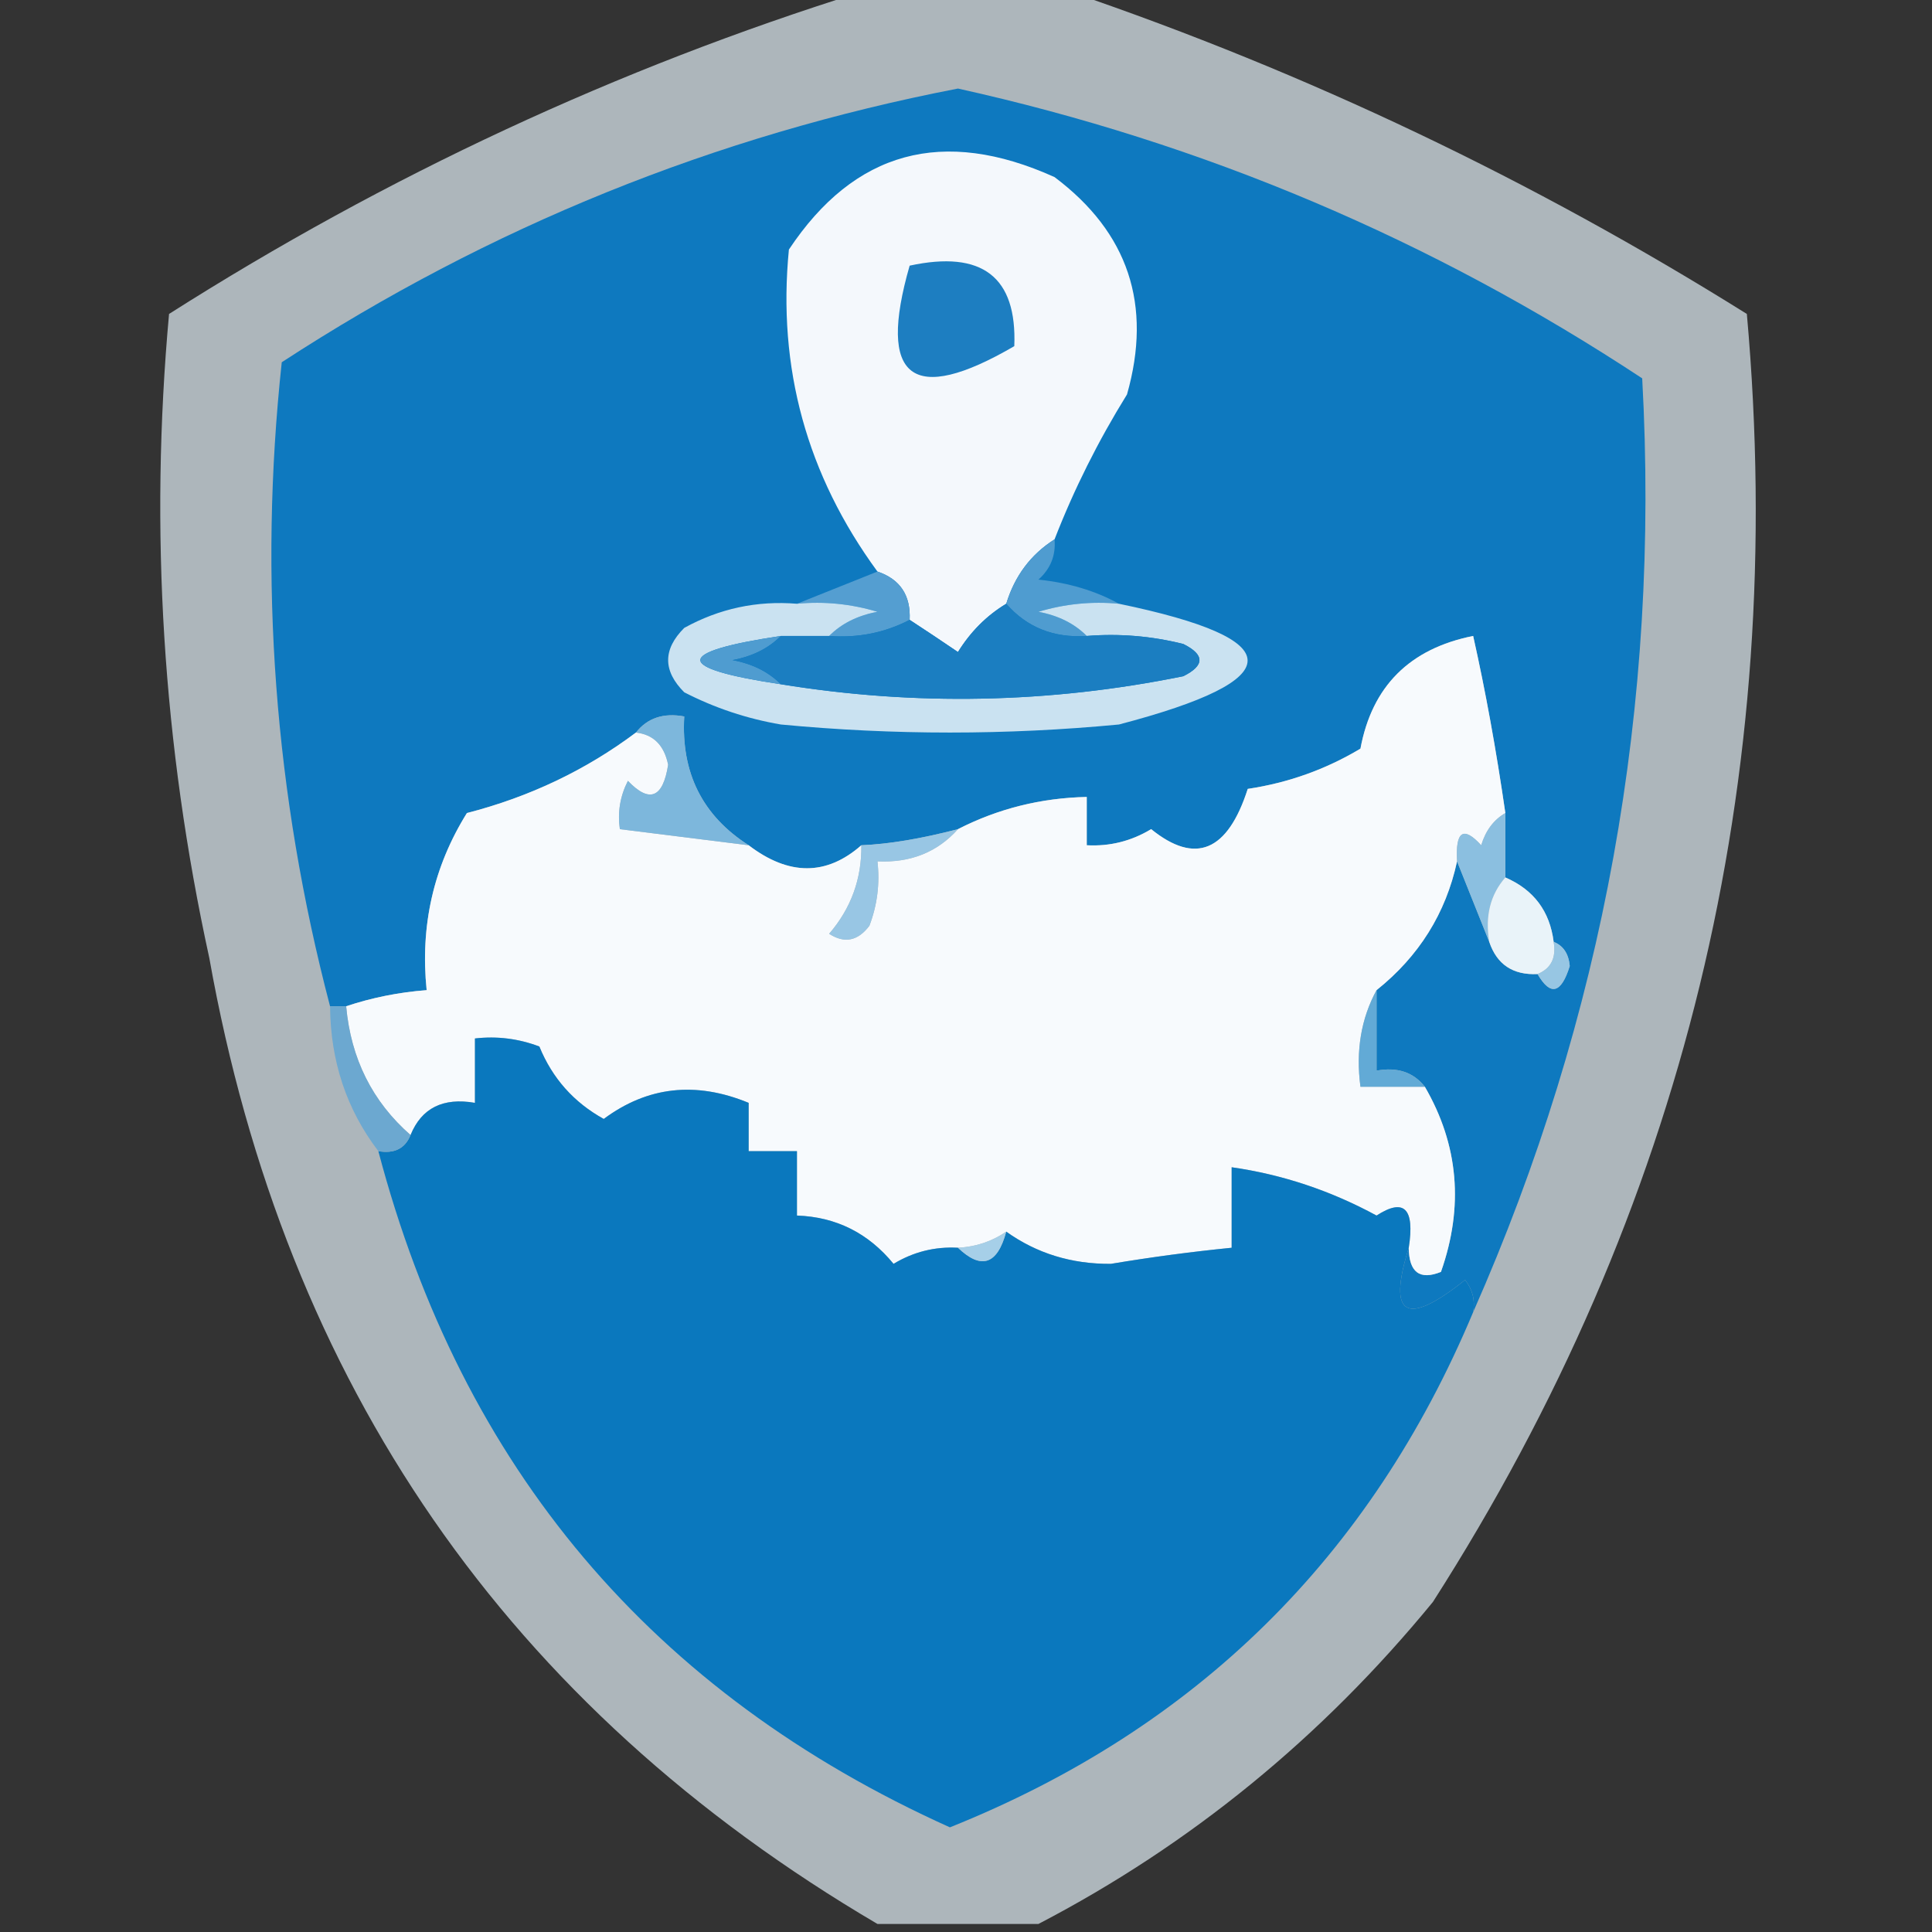 <?xml version="1.0" encoding="UTF-8"?>
<!DOCTYPE svg PUBLIC "-//W3C//DTD SVG 1.1//EN" "http://www.w3.org/Graphics/SVG/1.1/DTD/svg11.dtd">
<svg xmlns="http://www.w3.org/2000/svg" version="1.1" width="120px" height="120px" style="shape-rendering:geometricPrecision; text-rendering:geometricPrecision; image-rendering:optimizeQuality; fill-rule:evenodd; clip-rule:evenodd" xmlns:xlink="http://www.w3.org/1999/xlink">
<rect width="100%" height="100%" fill="#333333" stroke="none"/>
<g><path style="opacity:0.814" fill="#c9d4da" d="M 53.5,-0.5 C 57.833,-0.5 62.167,-0.5 66.5,-0.5C 81.198,4.514 95.198,11.181 108.5,19.5C 111.089,48.475 104.589,75.142 89,99.5C 82.095,107.924 73.928,114.59 64.5,119.5C 61.167,119.5 57.833,119.5 54.5,119.5C 31.56,106.019 17.727,86.019 13,59.5C 10.11,46.274 9.277,32.941 10.5,19.5C 24.032,10.898 38.365,4.231 53.5,-0.5 Z"/></g>
<g><path style="opacity:1" fill="#0e79bf" d="M 91.5,81.5 C 91.631,80.761 91.464,80.094 91,79.5C 87.333,82.427 86.166,81.76 87.5,77.5C 87.517,79.028 88.184,79.528 89.5,79C 90.928,74.942 90.595,71.109 88.5,67.5C 87.791,66.596 86.791,66.263 85.5,66.5C 85.5,64.833 85.5,63.167 85.5,61.5C 88.135,59.395 89.802,56.728 90.5,53.5C 91.167,55.167 91.833,56.833 92.5,58.5C 92.973,59.906 93.973,60.573 95.5,60.5C 96.302,61.885 96.969,61.718 97.5,60C 97.43,59.235 97.097,58.735 96.5,58.5C 96.262,56.596 95.262,55.262 93.5,54.5C 93.5,53.167 93.5,51.833 93.5,50.5C 92.93,46.565 92.263,42.898 91.5,39.5C 87.555,40.292 85.221,42.625 84.5,46.5C 82.344,47.79 80.01,48.624 77.5,49C 76.249,52.891 74.249,53.724 71.5,51.5C 70.264,52.246 68.93,52.579 67.5,52.5C 67.5,51.5 67.5,50.5 67.5,49.5C 64.659,49.56 61.992,50.226 59.5,51.5C 57.198,52.098 55.198,52.431 53.5,52.5C 51.331,54.406 48.997,54.406 46.5,52.5C 43.628,50.663 42.294,47.997 42.5,44.5C 41.209,44.263 40.209,44.596 39.5,45.5C 36.386,47.833 32.886,49.499 29,50.5C 26.925,53.834 26.091,57.501 26.5,61.5C 24.784,61.629 23.117,61.962 21.5,62.5C 21.167,62.5 20.833,62.5 20.5,62.5C 17.049,49.347 16.049,36.014 17.5,22.5C 30.411,14.087 44.411,8.42 59.5,5.5C 74.76,8.879 88.927,14.879 102,23.5C 103.12,43.79 99.62,63.123 91.5,81.5 Z"/></g>
<g><path style="opacity:1" fill="#f4f8fc" d="M 65.5,33.5 C 64.026,34.436 63.026,35.77 62.5,37.5C 61.288,38.23 60.288,39.23 59.5,40.5C 58.482,39.807 57.482,39.141 56.5,38.5C 56.573,36.973 55.906,35.973 54.5,35.5C 50.113,29.51 48.28,22.843 49,15.5C 53.073,9.37 58.573,7.87 65.5,11C 70.081,14.438 71.581,18.938 70,24.5C 68.207,27.394 66.707,30.394 65.5,33.5 Z"/></g>
<g><path style="opacity:1" fill="#1d7ec1" d="M 56.5,16.5 C 61.006,15.527 63.172,17.194 63,21.5C 56.645,25.201 54.478,23.534 56.5,16.5 Z"/></g>
<g><path style="opacity:1" fill="#549ed1" d="M 54.5,35.5 C 55.906,35.973 56.573,36.973 56.5,38.5C 54.958,39.301 53.291,39.634 51.5,39.5C 52.263,38.732 53.263,38.232 54.5,38C 52.866,37.507 51.199,37.34 49.5,37.5C 51.167,36.833 52.833,36.167 54.5,35.5 Z"/></g>
<g><path style="opacity:1" fill="#4f9cd0" d="M 65.5,33.5 C 65.586,34.496 65.252,35.329 64.5,36C 66.382,36.198 68.048,36.698 69.5,37.5C 67.801,37.34 66.134,37.507 64.5,38C 65.737,38.232 66.737,38.732 67.5,39.5C 65.446,39.635 63.779,38.968 62.5,37.5C 63.026,35.77 64.026,34.436 65.5,33.5 Z"/></g>
<g><path style="opacity:1" fill="#cae2f1" d="M 49.5,37.5 C 51.199,37.34 52.866,37.507 54.5,38C 53.263,38.232 52.263,38.732 51.5,39.5C 50.5,39.5 49.5,39.5 48.5,39.5C 41.833,40.5 41.833,41.5 48.5,42.5C 56.849,43.857 65.182,43.69 73.5,42C 74.833,41.333 74.833,40.667 73.5,40C 71.527,39.505 69.527,39.338 67.5,39.5C 66.737,38.732 65.737,38.232 64.5,38C 66.134,37.507 67.801,37.34 69.5,37.5C 80.154,39.708 80.154,42.208 69.5,45C 62.5,45.667 55.5,45.667 48.5,45C 46.392,44.64 44.392,43.973 42.5,43C 41.167,41.667 41.167,40.333 42.5,39C 44.678,37.798 47.011,37.298 49.5,37.5 Z"/></g>
<g><path style="opacity:1" fill="#4f9cd0" d="M 48.5,39.5 C 47.737,40.268 46.737,40.768 45.5,41C 46.737,41.232 47.737,41.732 48.5,42.5C 41.833,41.5 41.833,40.5 48.5,39.5 Z"/></g>
<g><path style="opacity:1" fill="#1b7ec1" d="M 62.5,37.5 C 63.779,38.968 65.446,39.635 67.5,39.5C 69.527,39.338 71.527,39.505 73.5,40C 74.833,40.667 74.833,41.333 73.5,42C 65.182,43.69 56.849,43.857 48.5,42.5C 47.737,41.732 46.737,41.232 45.5,41C 46.737,40.768 47.737,40.268 48.5,39.5C 49.5,39.5 50.5,39.5 51.5,39.5C 53.291,39.634 54.958,39.301 56.5,38.5C 57.482,39.141 58.482,39.807 59.5,40.5C 60.288,39.23 61.288,38.23 62.5,37.5 Z"/></g>
<g><path style="opacity:1" fill="#f7fafd" d="M 93.5,50.5 C 92.778,50.917 92.278,51.584 92,52.5C 90.893,51.288 90.393,51.621 90.5,53.5C 89.802,56.728 88.135,59.395 85.5,61.5C 84.539,63.265 84.205,65.265 84.5,67.5C 85.833,67.5 87.167,67.5 88.5,67.5C 90.595,71.109 90.928,74.942 89.5,79C 88.184,79.528 87.517,79.028 87.5,77.5C 87.881,75.058 87.214,74.391 85.5,75.5C 82.641,73.949 79.641,72.949 76.5,72.5C 76.5,74.167 76.5,75.833 76.5,77.5C 73.998,77.749 71.498,78.083 69,78.5C 66.558,78.518 64.391,77.851 62.5,76.5C 61.609,77.11 60.609,77.443 59.5,77.5C 58.069,77.421 56.736,77.754 55.5,78.5C 53.929,76.585 51.929,75.585 49.5,75.5C 49.5,74.167 49.5,72.833 49.5,71.5C 48.5,71.5 47.5,71.5 46.5,71.5C 46.5,70.5 46.5,69.5 46.5,68.5C 43.216,67.146 40.216,67.48 37.5,69.5C 35.639,68.472 34.305,66.972 33.5,65C 32.207,64.51 30.873,64.343 29.5,64.5C 29.5,65.833 29.5,67.167 29.5,68.5C 27.517,68.157 26.183,68.823 25.5,70.5C 23.127,68.421 21.794,65.754 21.5,62.5C 23.117,61.962 24.784,61.629 26.5,61.5C 26.091,57.501 26.925,53.834 29,50.5C 32.886,49.499 36.386,47.833 39.5,45.5C 40.586,45.62 41.253,46.287 41.5,47.5C 41.176,49.569 40.343,49.902 39,48.5C 38.517,49.448 38.35,50.448 38.5,51.5C 41.167,51.833 43.833,52.167 46.5,52.5C 48.997,54.406 51.331,54.406 53.5,52.5C 53.528,54.582 52.861,56.416 51.5,58C 52.449,58.617 53.282,58.451 54,57.5C 54.49,56.207 54.657,54.873 54.5,53.5C 56.553,53.598 58.22,52.931 59.5,51.5C 61.992,50.226 64.659,49.56 67.5,49.5C 67.5,50.5 67.5,51.5 67.5,52.5C 68.93,52.579 70.264,52.246 71.5,51.5C 74.249,53.724 76.249,52.891 77.5,49C 80.01,48.624 82.344,47.79 84.5,46.5C 85.221,42.625 87.555,40.292 91.5,39.5C 92.263,42.898 92.93,46.565 93.5,50.5 Z"/></g>
<g><path style="opacity:1" fill="#7db7dc" d="M 39.5,45.5 C 40.209,44.596 41.209,44.263 42.5,44.5C 42.294,47.997 43.628,50.663 46.5,52.5C 43.833,52.167 41.167,51.833 38.5,51.5C 38.35,50.448 38.517,49.448 39,48.5C 40.343,49.902 41.176,49.569 41.5,47.5C 41.253,46.287 40.586,45.62 39.5,45.5 Z"/></g>
<g><path style="opacity:1" fill="#8bbfe0" d="M 93.5,50.5 C 93.5,51.833 93.5,53.167 93.5,54.5C 92.566,55.568 92.232,56.901 92.5,58.5C 91.833,56.833 91.167,55.167 90.5,53.5C 90.393,51.621 90.893,51.288 92,52.5C 92.278,51.584 92.778,50.917 93.5,50.5 Z"/></g>
<g><path style="opacity:1" fill="#98c6e4" d="M 59.5,51.5 C 58.22,52.931 56.553,53.598 54.5,53.5C 54.657,54.873 54.49,56.207 54,57.5C 53.282,58.451 52.449,58.617 51.5,58C 52.861,56.416 53.528,54.582 53.5,52.5C 55.198,52.431 57.198,52.098 59.5,51.5 Z"/></g>
<g><path style="opacity:1" fill="#e9f3f9" d="M 93.5,54.5 C 95.262,55.262 96.262,56.596 96.5,58.5C 96.672,59.492 96.338,60.158 95.5,60.5C 93.973,60.573 92.973,59.906 92.5,58.5C 92.232,56.901 92.566,55.568 93.5,54.5 Z"/></g>
<g><path style="opacity:1" fill="#97c6e3" d="M 96.5,58.5 C 97.097,58.735 97.43,59.235 97.5,60C 96.969,61.718 96.302,61.885 95.5,60.5C 96.338,60.158 96.672,59.492 96.5,58.5 Z"/></g>
<g><path style="opacity:1" fill="#62aad6" d="M 85.5,61.5 C 85.5,63.167 85.5,64.833 85.5,66.5C 86.791,66.263 87.791,66.596 88.5,67.5C 87.167,67.5 85.833,67.5 84.5,67.5C 84.205,65.265 84.539,63.265 85.5,61.5 Z"/></g>
<g><path style="opacity:1" fill="#0a78be" d="M 59.5,77.5 C 60.947,78.885 61.947,78.552 62.5,76.5C 64.391,77.851 66.558,78.518 69,78.5C 71.498,78.083 73.998,77.749 76.5,77.5C 76.5,75.833 76.5,74.167 76.5,72.5C 79.641,72.949 82.641,73.949 85.5,75.5C 87.214,74.391 87.881,75.058 87.5,77.5C 86.166,81.76 87.333,82.427 91,79.5C 91.464,80.094 91.631,80.761 91.5,81.5C 85.131,96.703 74.297,107.369 59,113.5C 40.517,105.179 28.683,91.179 23.5,71.5C 24.492,71.672 25.158,71.338 25.5,70.5C 26.183,68.823 27.517,68.157 29.5,68.5C 29.5,67.167 29.5,65.833 29.5,64.5C 30.873,64.343 32.207,64.51 33.5,65C 34.305,66.972 35.639,68.472 37.5,69.5C 40.216,67.48 43.216,67.146 46.5,68.5C 46.5,69.5 46.5,70.5 46.5,71.5C 47.5,71.5 48.5,71.5 49.5,71.5C 49.5,72.833 49.5,74.167 49.5,75.5C 51.929,75.585 53.929,76.585 55.5,78.5C 56.736,77.754 58.069,77.421 59.5,77.5 Z"/></g>
<g><path style="opacity:1" fill="#6ca8d0" d="M 20.5,62.5 C 20.833,62.5 21.167,62.5 21.5,62.5C 21.794,65.754 23.127,68.421 25.5,70.5C 25.158,71.338 24.492,71.672 23.5,71.5C 21.527,68.916 20.527,65.916 20.5,62.5 Z"/></g>
<g><path style="opacity:1" fill="#a6cfe8" d="M 62.5,76.5 C 61.947,78.552 60.947,78.885 59.5,77.5C 60.609,77.443 61.609,77.11 62.5,76.5 Z"/></g>
</svg>
